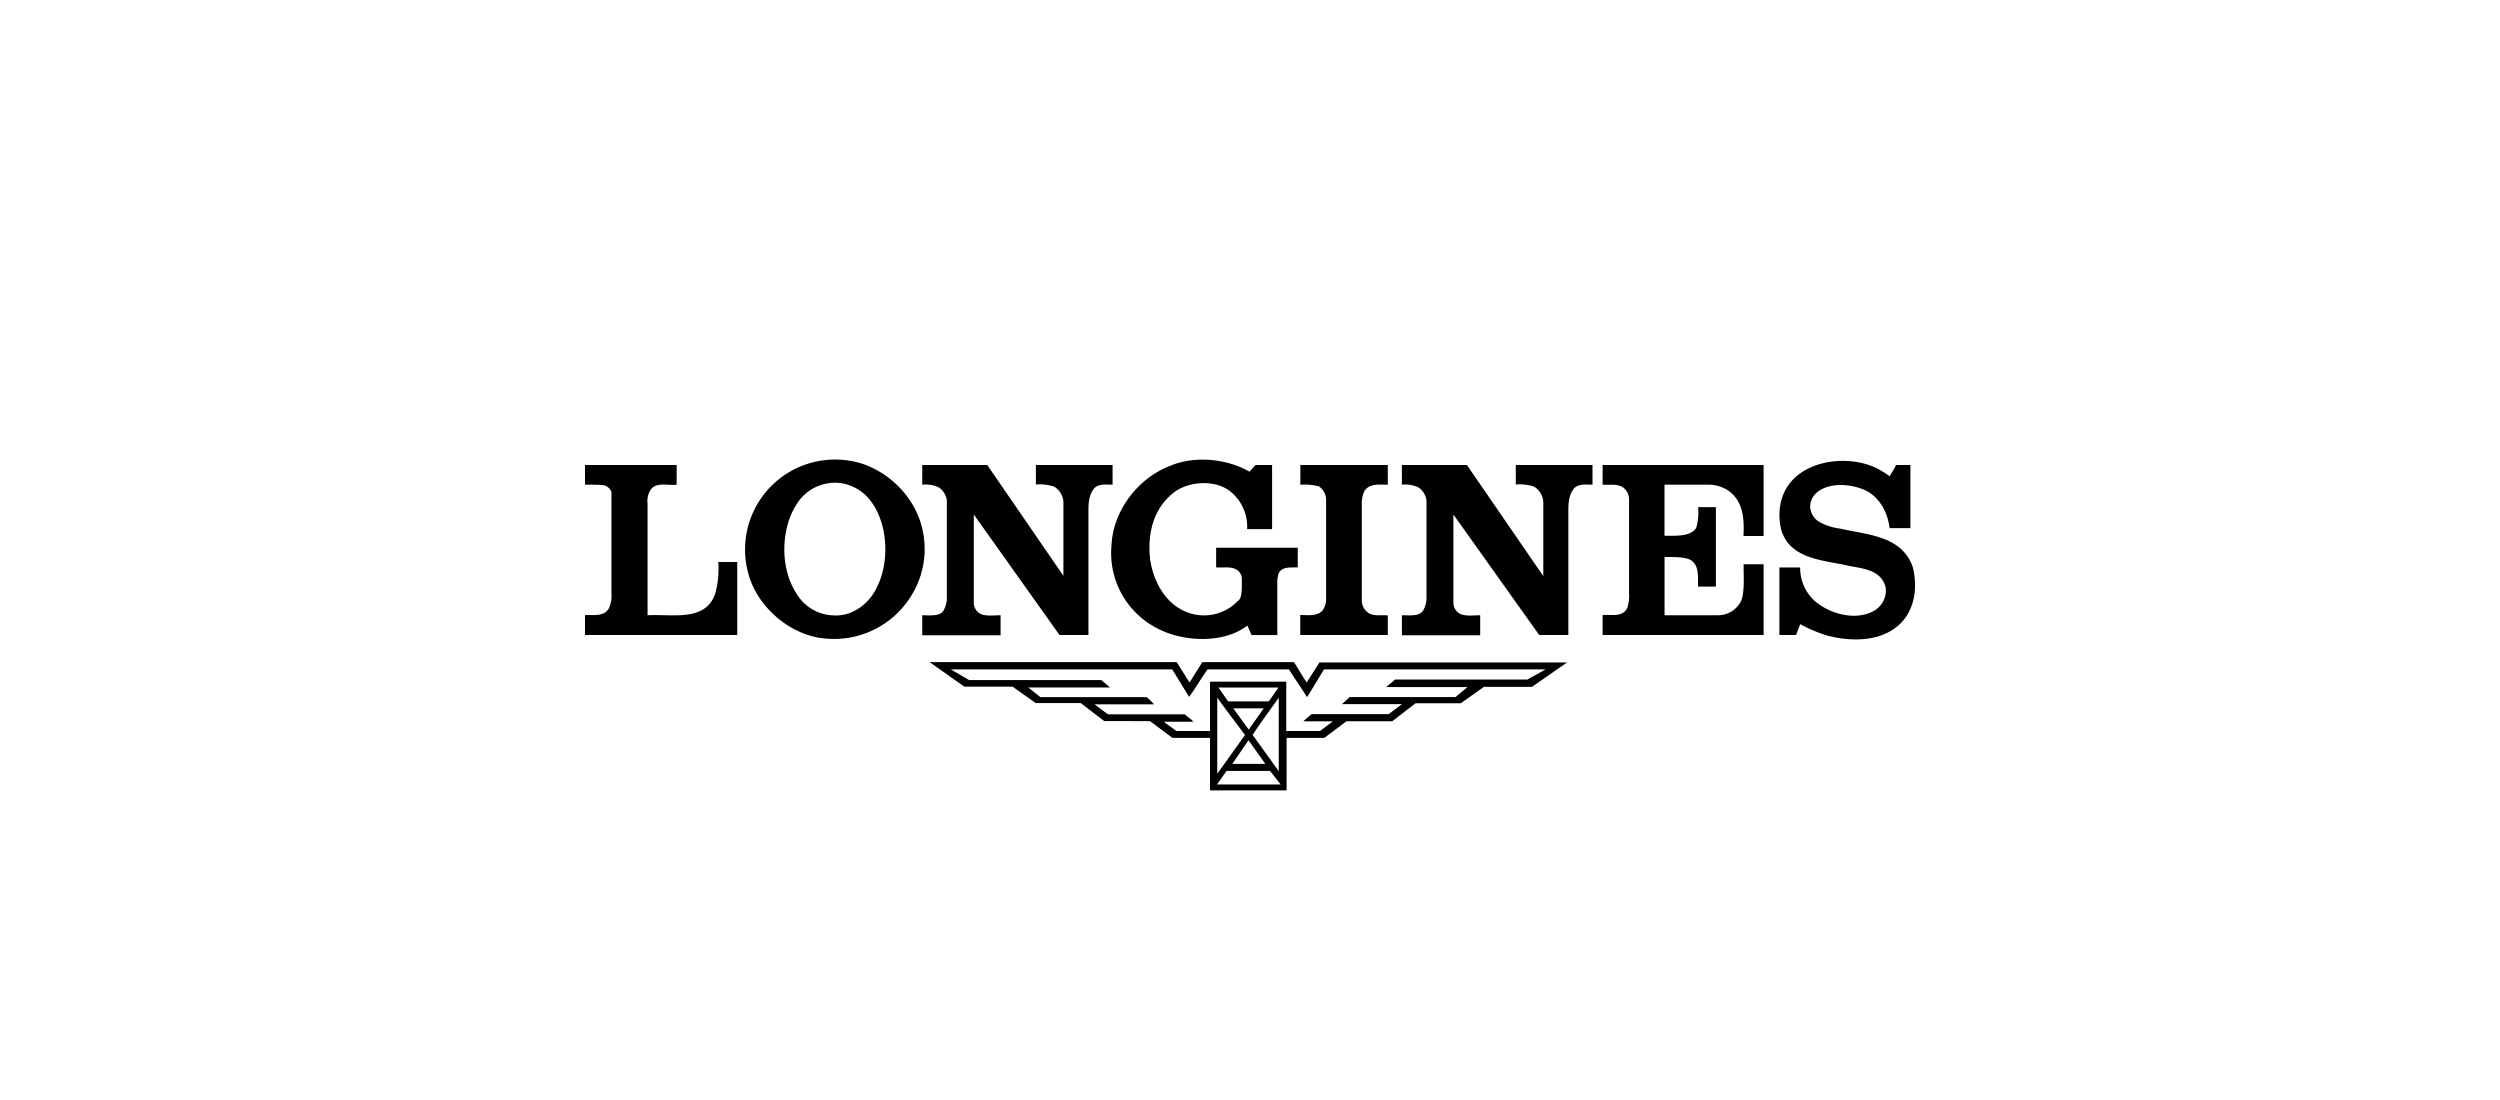 <svg id="Capa_1" data-name="Capa 1" xmlns="http://www.w3.org/2000/svg" viewBox="0 0 500 220"><defs><style>.cls-1{fill-rule:evenodd;}</style></defs><title>brands-grid</title><path d="M143.05,118.7c-1.94,5.74-8.59,4.07-13.54,4.35V100.73a4.13,4.13,0,0,1,.46-2.5c1.07-2,3.51-1.06,5.36-1.29V93H117v3.93c1.15,0,2.4,0,3.51.09a2.07,2.07,0,0,1,1.78,1.43V118.7a6,6,0,0,1-.53,3c-1,1.67-3,1.25-4.76,1.3v4h30.45v-14.6h-3.79A18.71,18.71,0,0,1,143.05,118.7Z"/><path d="M382.5,113.25c-2.27-6.14-9.1-6.28-14.47-7.53a11.21,11.21,0,0,1-4.25-1.39,3.73,3.73,0,0,1-1.75-3,3.8,3.8,0,0,1,1.75-3.14c2.5-1.71,6.38-1.38,9.06-.23,3.05,1.34,4.71,4.53,5.08,7.67h4.16V93c-1,0-2.05,0-2.86,0-.37.78-.88,1.52-1.3,2.26h0a16.67,16.67,0,0,0-2.49-1.57c-4.72-2.35-11.65-2-15.81,1.3-3.41,2.68-4.34,6.93-3.37,11,1.71,5.64,7.9,6,12.71,7,3.05.73,7.25.69,8.18,4.52a4.69,4.69,0,0,1-2.54,4.76c-3.33,1.72-7.63.7-10.49-1.2a8.78,8.78,0,0,1-4.07-7.58h-4.16V127h3.33l.83-2.17a29,29,0,0,0,5.5,2.31c4.85,1.25,11,1.25,14.69-2.59C383.05,121.66,383.56,117.09,382.5,113.25Z"/><path d="M173.18,93a18,18,0,0,0-23,23.29c2.31,6,8.5,10.9,14.83,11.41a18.11,18.11,0,0,0,17.38-8.78,17.6,17.6,0,0,0,.46-17.42A19,19,0,0,0,173.18,93Zm2.31,24.21c-1.44,3.33-4.85,6.06-8.6,5.87a8.9,8.9,0,0,1-7.71-4.57c-3.1-4.81-3.05-12.48-.05-17.33a9,9,0,0,1,9.19-4.53,9.17,9.17,0,0,1,6.1,3.93h0C177.57,105.07,177.89,112.28,175.49,117.22Z"/><path d="M243.23,113.48c1.24.09,2.68-.18,3.74.28a2.16,2.16,0,0,1,1.39,1.85c0,1.51.16,4-.74,4.53a9.38,9.38,0,0,1-10.45,2.21c-4.2-1.75-6.46-6.14-7.11-10.25-.69-5.41.65-10.82,5.27-14,2.95-1.85,7.62-2.08,10.49,0a9,9,0,0,1,3.6,7.72h5V93h-3.33l-1.2,1.34c-4.43-2.59-11-3.28-15.9-1.15-6.42,2.44-11.41,9-11.69,15.89a16.89,16.89,0,0,0,9.06,16.54c5.13,2.78,13.35,3.19,18.11-.51l.84,1.9h5.15V115.93l.21-1.11c.6-1.57,2.4-1.29,3.88-1.34v-3.93H243.23Z"/><path class="cls-1" d="M212.68,115.19l0,0V100.31a3.81,3.81,0,0,0-1.89-3,9.3,9.3,0,0,0-3.61-.41V93h15.34v3.93c-1.38,0-3-.23-3.83.92s-1,2.62-1,4.07V127H211.9L194.76,102.9l0-.05,0,17.61a2.5,2.5,0,0,0,1.43,2.35c1.15.47,2.59.24,3.93.24v4H184.45v-4c1.54,0,3.7.3,4.35-1.11a5.3,5.3,0,0,0,.57-2.68V100.13a3.71,3.71,0,0,0-1.59-2.64,6.15,6.15,0,0,0-3.33-.55V93h13l15.24,22.18Zm95.93,0,.05,0V100.31a3.8,3.8,0,0,0-1.9-3,9.23,9.23,0,0,0-3.6-.41V93H318.5v3.93c-1.39,0-3-.23-3.83.92s-1,2.62-1,4.07V127h-5.83L290.68,102.9l0-.05,0,17.61a2.51,2.51,0,0,0,1.43,2.35c1.16.47,2.59.24,3.93.24v4H280.38v-4c1.54,0,3.69.3,4.34-1.11a5.2,5.2,0,0,0,.58-2.68V100.13a3.72,3.72,0,0,0-1.6-2.64,6.11,6.11,0,0,0-3.32-.55V93h13l15.25,22.18ZM277.56,96.94c-1.71,0-3.74-.32-4.71,1.34a6.14,6.14,0,0,0-.49,2.77v19.13a3,3,0,0,0,1.46,2.49c1.11.61,2.49.28,3.74.42V127H260.05v-4c1.57,0,3.37.32,4.48-.93a4,4,0,0,0,.69-2.17V99.8a3.23,3.23,0,0,0-1.47-2.54,12.41,12.41,0,0,0-3.68-.32V93h17.49v3.93Zm75.13,10.26h-4c.23-3.75-.18-7.44-3.51-9.38a7.72,7.72,0,0,0-3.1-.88H332.9v10.21c2.3,0,5.25.19,6.34-1.57a11.13,11.13,0,0,0,.38-4.16h3.56v15.9h-3.56c-.1-2,.32-4.25-1.57-5.36-1.11-.58-3.37-.56-5.14-.56v11.65h10.73a5.16,5.16,0,0,0,4.57-2.82c.74-1.8.51-4.81.51-7.37h4V127h-32.2v-4c1.8-.1,4,.46,4.94-1.39a8.26,8.26,0,0,0,.35-3V99.85a2.91,2.91,0,0,0-1.5-2.54c-1.11-.56-2.55-.28-3.79-.37V93h32.2V107.2Z"/><path class="cls-1" d="M263.88,132.5l-2.54,4c-.92-1.34-1.66-2.73-2.54-4.07H240.46l-2.55,4.07c-.87-1.34-1.71-2.73-2.58-4.07h-49.4l6.93,4.9h9.66l4.62,3.28h9l4.71,3.61H230l4.48,3.35H242v10.51h15.32V147.58h7.54l4.43-3.32h9.15l4.67-3.61h9.05l4.63-3.28h9.61l7-4.87Zm-20.47,24.39,1.9-2.7H254c.74.88,1.43,1.83,2.13,2.7Zm9.66-4.11h-6.61l3.24-4.73Zm-6.42-11.11h6.1l-3,4.25Zm3.88,5.31c1.62-2.49,3.47-4.94,5.22-7.44v14.7Zm3.23-6.7h-8.13l-1.94-2.77h12ZM249,147l-5.55,7.76V139.54C245.21,142,247.15,144.49,249,147Zm56.46-11.09H279c-.56.55-1.16.95-1.76,1.5h16.27l-2.41,2H269.93l-1.52,1.41h12l-2.68,2H262.31l-1.66,1.45,5.91,0L264,146.2h-6.75v-9.87H242v9.87h-6.72c-.83-.65-1.71-1.2-2.49-1.85h5.87c-.42-.56-1.16-.93-1.67-1.48H221.6c-.9-.66-1.8-1.34-2.68-2H230.8a10.67,10.67,0,0,0-1.48-1.44H208.11c-.83-.63-1.64-1.28-2.45-1.94H222v0l-1.75-1.48H193.83l-3.65-2.13h44.27l3.37,5.5c1.29-1.75,2.4-3.7,3.7-5.5h16.26c1.2,1.85,2.45,3.7,3.65,5.55l3.37-5.55h44.32Z"/></svg>